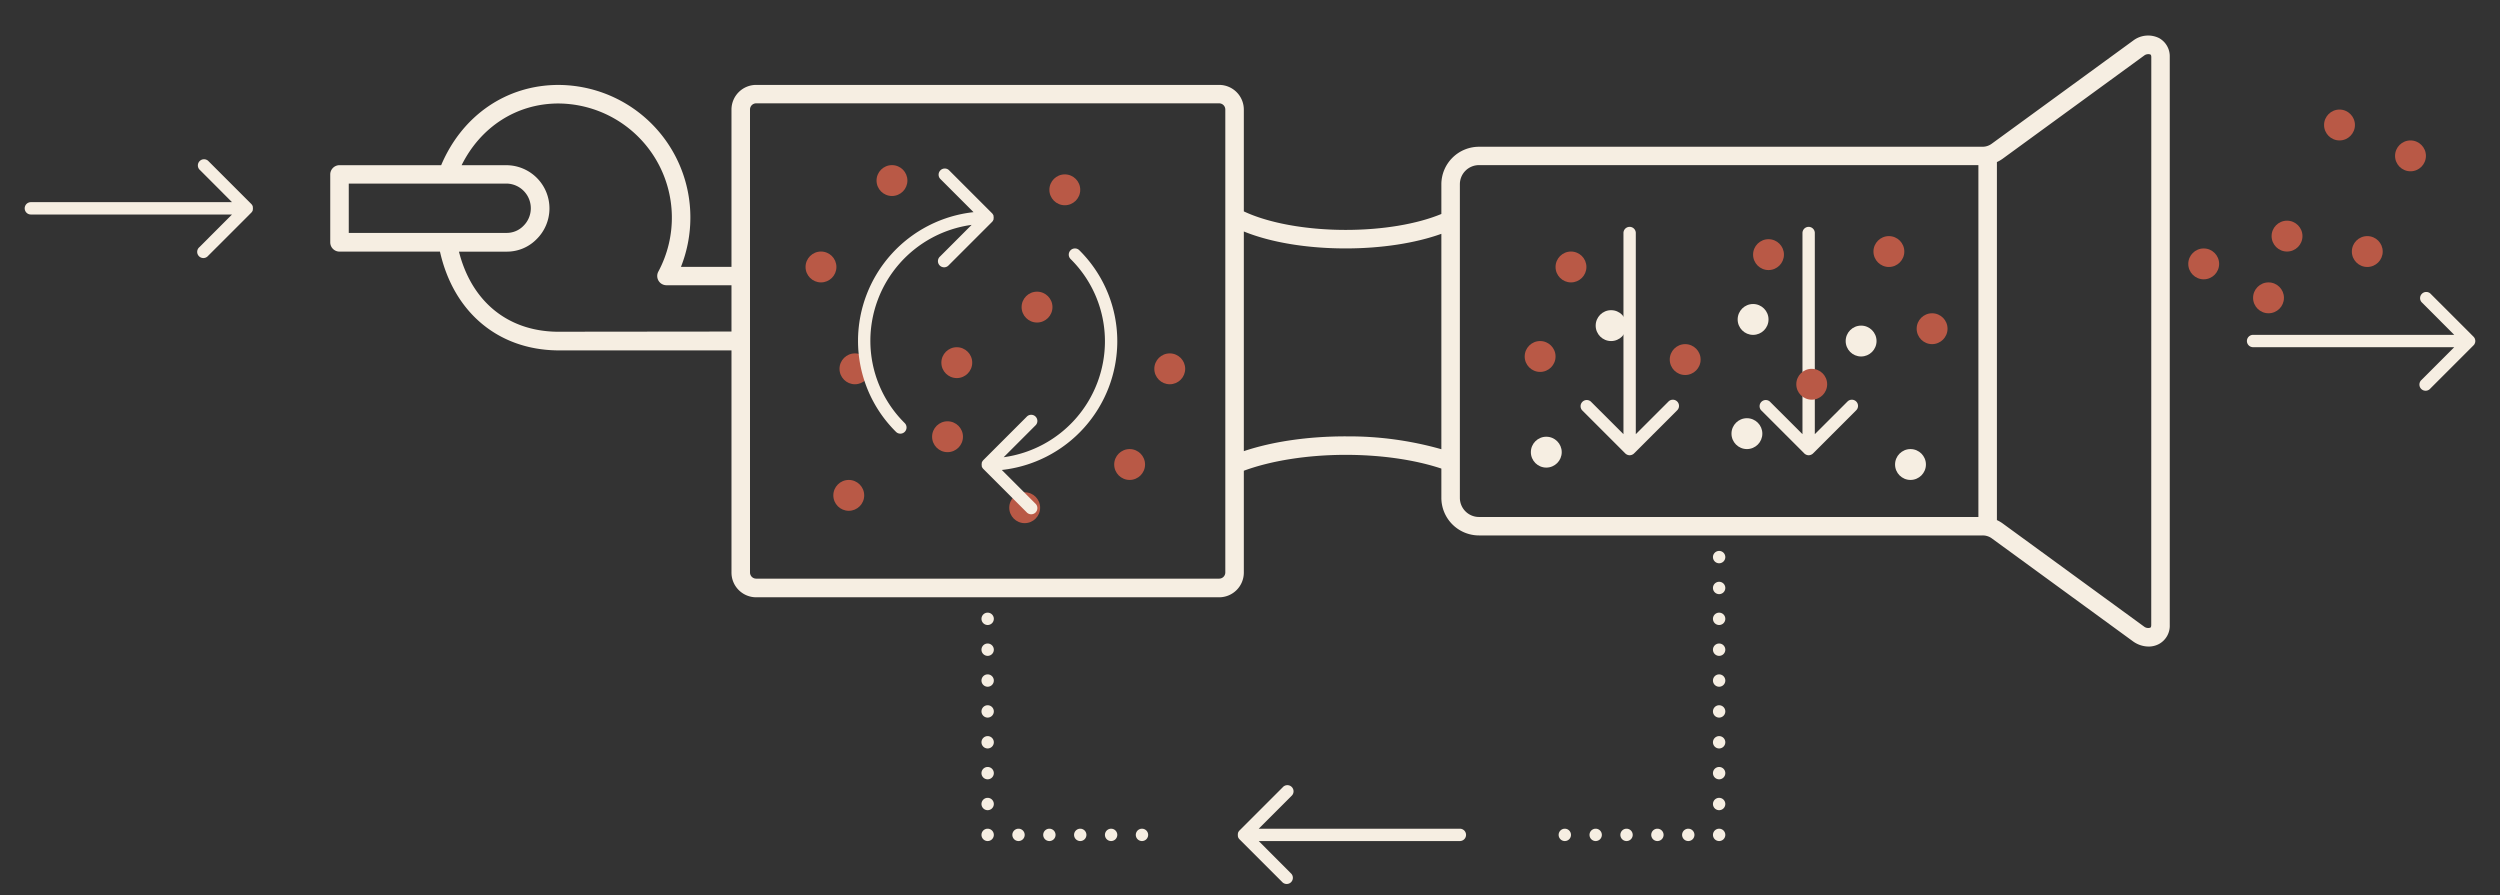 <svg id="courage_model" data-name="Layer 1" xmlns="http://www.w3.org/2000/svg" viewBox="0 0 810 290">


		<rect x="0" y="0" width="810" height="290" fill="#333333" stroke="none"/>


		<defs>
<style>

#particles1 {
	transform-origin: center;
    transform-box: fill-box;
  	-webkit-animation: particles1 2s infinite linear;
}

@-webkit-keyframes particles1 {
		from {-webkit-transform: rotate(0deg);}
		to {-webkit-transform: rotate(-360deg);}
}

#circular_arrows {
	transform-origin: center;
    transform-box: fill-box;
 	 -webkit-animation: rotation1 4s infinite linear;
}

@-webkit-keyframes rotation1 {
	from {-webkit-transform: rotate(0deg);}
	to {-webkit-transform: rotate(360deg);}
	}

#vertical_arrows {
	transform-origin: center;
    transform-box: fill-box;
  	animation: vertical_arrows 1s ease-in-out infinite;
}

@keyframes vertical_arrows {
	from {transform: translate(0px, 0px);}
	50% {transform: translate(0px, 10px);}
	to {transform: translate(0px, 0px);}
	}

#particles2 {
	transform-origin: center;
    transform-box: fill-box;
  	animation: particles2 1s ease-in-out infinite;
  	animation-delay: +0.5s;
}

@keyframes particles2 {
	from {transform: translate(0px, 0px);}
	50% {transform: translate(0px, 8px);}
	to {transform: translate(0px, 0px);}
	}

#particles3 {
	transform-origin: center;
    transform-box: fill-box;
  	animation: particles3 1s ease-in-out infinite;
  	animation-delay: +0.5s;
}

@keyframes particles3 {
	from {transform: translate(0px, 0px);}
	50% {transform: translate(0px, -8px);}
	to {transform: translate(0px, 0px);}
	}

#particles4 {
	transform-origin: center;
    transform-box: fill-box;
  	animation: particles4 2s linear infinite;
}

@keyframes particles4 {
	from {opacity: 1; transform: translate(0px, 0px);}
	50% {opacity: 0; transform: translate(7px, -7px);}
	75% {opacity: 0; transform: translate(15px, -15px);}
	to {opacity: 0; transform: translate(0px, 0px);}
	}

#particles5 {
	transform-origin: center;
    transform-box: fill-box;
  	animation: particles5 2s linear infinite;
}

@keyframes particles5 {
	from {opacity: 0; transform: translate(0px, 0px);}
	50% {opacity: 1; transform: translate(10px, -10px);}
	75% {opacity: 0; transform: translate(20px, -20px);}
	to {opacity: 0; transform: translate(0px, 0px);}
	}

#horizontal_arrows {
	transform-origin: center;
    transform-box: fill-box;
  	animation: horizontal_arrows 1s ease-in-out infinite;
}

@keyframes horizontal_arrows {
  	from {transform: translate(0px, 0px);}
  	50% {transform: translate(10px, 0px);}
  	to {transform: translate(0px, 0px);}
	}

#horizontal_arrow {
	transform-origin: center;
    transform-box: fill-box;
  	animation: horizontal_arrow 1s ease-in-out infinite;
}

@keyframes horizontal_arrow {
  	from {transform: translate(0px, 0px);}
  	50% {transform: translate(-10px, 0px);}
  	to {transform: translate(0px, 0px);}
	}


</style>
</defs>

	<path d="M555,270.5a2,2,0,0,1,2-2h0a2,2,0,0,1,2,2h0a2,2,0,0,1-2,2h0A2,2,0,0,1,555,270.5Zm-10,0a2,2,0,0,1,2-2h0a2,2,0,0,1,2,2h0a2,2,0,0,1-2,2h0A2,2,0,0,1,545,270.5Zm-10,0a2,2,0,0,1,2-2h0a2,2,0,0,1,2,2h0a2,2,0,0,1-2,2h0A2,2,0,0,1,535,270.5Zm-10,0a2,2,0,0,1,2-2h0a2,2,0,0,1,2,2h0a2,2,0,0,1-2,2h0A2,2,0,0,1,525,270.5Zm-10,0a2,2,0,0,1,2-2h0a2,2,0,0,1,2,2h0a2,2,0,0,1-2,2h0A2,2,0,0,1,515,270.5Zm-10,0a2,2,0,0,1,2-2h0a2,2,0,0,1,2,2h0a2,2,0,0,1-2,2h0A2,2,0,0,1,505,270.5Zm50-10a2,2,0,0,1,2-2h0a2,2,0,0,1,2,2h0a2,2,0,0,1-2,2h0A2,2,0,0,1,555,260.5Zm0-10a2,2,0,0,1,2-2h0a2,2,0,0,1,2,2h0a2,2,0,0,1-2,2h0A2,2,0,0,1,555,250.5Zm0-10a2,2,0,0,1,2-2h0a2,2,0,0,1,2,2h0a2,2,0,0,1-2,2h0A2,2,0,0,1,555,240.5Zm0-10a2,2,0,0,1,2-2h0a2,2,0,0,1,2,2h0a2,2,0,0,1-2,2h0A2,2,0,0,1,555,230.5Zm0-10a2,2,0,0,1,2-2h0a2,2,0,0,1,2,2h0a2,2,0,0,1-2,2h0A2,2,0,0,1,555,220.5Zm0-10a2,2,0,0,1,2-2h0a2,2,0,0,1,2,2h0a2,2,0,0,1-2,2h0A2,2,0,0,1,555,210.5Zm0-10a2,2,0,0,1,2-2h0a2,2,0,0,1,2,2h0a2,2,0,0,1-2,2h0A2,2,0,0,1,555,200.5Zm0-10a2,2,0,0,1,2-2h0a2,2,0,0,1,2,2h0a2,2,0,0,1-2,2h0A2,2,0,0,1,555,190.5Zm0-10a2,2,0,0,1,2-2h0a2,2,0,0,1,2,2h0a2,2,0,0,1-2,2h0A2,2,0,0,1,555,180.5Zm0-10a2,2,0,0,1,2-2h0a2,2,0,0,1,2,2h0a2,2,0,0,1-2,2h0A2,2,0,0,1,555,170.5Z" style="fill:#f6eee2"/>

	<path d="M368,270.5a2,2,0,0,1,2-2h0a2,2,0,0,1,2,2h0a2,2,0,0,1-2,2h0A2,2,0,0,1,368,270.5Zm-10,0a2,2,0,0,1,2-2h0a2,2,0,0,1,2,2h0a2,2,0,0,1-2,2h0A2,2,0,0,1,358,270.5Zm-10,0a2,2,0,0,1,2-2h0a2,2,0,0,1,2,2h0a2,2,0,0,1-2,2h0A2,2,0,0,1,348,270.5Zm-10,0a2,2,0,0,1,2-2h0a2,2,0,0,1,2,2h0a2,2,0,0,1-2,2h0A2,2,0,0,1,338,270.5Zm-10,0a2,2,0,0,1,2-2h0a2,2,0,0,1,2,2h0a2,2,0,0,1-2,2h0A2,2,0,0,1,328,270.5Zm-10,0a2,2,0,0,1,2-2h0a2,2,0,0,1,2,2h0a2,2,0,0,1-2,2h0A2,2,0,0,1,318,270.5Zm0-10a2,2,0,0,1,2-2h0a2,2,0,0,1,2,2h0a2,2,0,0,1-2,2h0A2,2,0,0,1,318,260.5Zm0-10a2,2,0,0,1,2-2h0a2,2,0,0,1,2,2h0a2,2,0,0,1-2,2h0A2,2,0,0,1,318,250.5Zm0-10a2,2,0,0,1,2-2h0a2,2,0,0,1,2,2h0a2,2,0,0,1-2,2h0A2,2,0,0,1,318,240.5Zm0-10a2,2,0,0,1,2-2h0a2,2,0,0,1,2,2h0a2,2,0,0,1-2,2h0A2,2,0,0,1,318,230.5Zm0-10a2,2,0,0,1,2-2h0a2,2,0,0,1,2,2h0a2,2,0,0,1-2,2h0A2,2,0,0,1,318,220.5Zm0-10a2,2,0,0,1,2-2h0a2,2,0,0,1,2,2h0a2,2,0,0,1-2,2h0A2,2,0,0,1,318,210.5Zm0-10a2,2,0,0,1,2-2h0a2,2,0,0,1,2,2h0a2,2,0,0,1-2,2h0A2,2,0,0,1,318,200.5Zm0-10a2,2,0,0,1,2-2h0a2,2,0,0,1,2,2h0a2,2,0,0,1-2,2h0A2,2,0,0,1,318,190.5Z" style="fill:#f6eee2"/>

	<g id="horizontal_arrows">

		<path d="M81.66,68.61a1.19,1.19,0,0,0,.09-.15l.1-.2.06-.2a.84.84,0,0,0,0-.17,2,2,0,0,0,0-.78.84.84,0,0,0,0-.17l-.06-.2-.1-.2a1.19,1.19,0,0,0-.09-.15,1.79,1.79,0,0,0-.25-.31l-14-14a2,2,0,0,0-2.82,2.82L75.17,65.5H10a2,2,0,0,0,0,4H75.17L64.59,80.09a2,2,0,1,0,2.82,2.82l14-14A1.79,1.79,0,0,0,81.66,68.61Z" style="fill:#f6eee2"/>

		<path d="M801.66,111.61a1.19,1.19,0,0,0,.09-.15c0-.07.07-.13.1-.2l.06-.2a.84.84,0,0,0,.05-.17,2,2,0,0,0,0-.78.84.84,0,0,0-.05-.17l-.06-.2c0-.07-.07-.13-.1-.2a1.19,1.19,0,0,0-.09-.15,1.79,1.79,0,0,0-.25-.31l-14-14a2,2,0,0,0-2.82,2.82l10.58,10.59H730a2,2,0,0,0,0,4h65.17l-10.58,10.59a2,2,0,1,0,2.82,2.82l14-14A1.79,1.79,0,0,0,801.66,111.61Z" style="fill:#f6eee2"/>

	</g>

	<g id="vertical_arrows">

		<path d="M543.41,130.09a2,2,0,0,0-2.82,0L530,140.67V75.5a2,2,0,0,0-4,0v65.17l-10.59-10.58a2,2,0,0,0-2.82,2.82l14,14a1.79,1.79,0,0,0,.31.25.55.55,0,0,0,.15.08l.2.11.2.06.17.05a1.92,1.92,0,0,0,.78,0l.17-.05.2-.06.2-.11a.55.55,0,0,0,.15-.08,1.79,1.79,0,0,0,.31-.25l14-14A2,2,0,0,0,543.41,130.09Z" style="fill:#f6eee2"/>

		<path d="M601.41,130.09a2,2,0,0,0-2.82,0L588,140.67V75.5a2,2,0,0,0-4,0v65.17l-10.59-10.58a2,2,0,0,0-2.82,2.82l14,14a1.79,1.79,0,0,0,.31.25.55.55,0,0,0,.15.08l.2.11.2.06.17.05a1.92,1.92,0,0,0,.78,0l.17-.05.2-.06.2-.11a.55.55,0,0,0,.15-.08,1.79,1.79,0,0,0,.31-.25l14-14A2,2,0,0,0,601.41,130.09Z" style="fill:#f6eee2"/>

	</g>

	<path id="horizontal_arrow" d="M473,268.5H407.83l10.58-10.59a2,2,0,1,0-2.82-2.82l-14,14a1.79,1.79,0,0,0-.25.31.55.55,0,0,0-.08.15,1.28,1.28,0,0,0-.11.2l-.06.2a.84.84,0,0,0,0,.17,2,2,0,0,0,0,.78.84.84,0,0,0,0,.17l.06.2a1.28,1.28,0,0,0,.11.2.55.55,0,0,0,.08.15,1.79,1.79,0,0,0,.25.31l14,14a2,2,0,0,0,2.82-2.82L407.83,272.5H473a2,2,0,0,0,0-4Z" style="fill:#f6eee2"/>


	<path d="M699.52,12.33a8,8,0,0,0-8.18.68l-46,33.54a5,5,0,0,1-2.94,1H479.18A12.2,12.2,0,0,0,467,59.69v9.64c-7.95,3.29-19.1,5.16-31,5.16-12.9,0-25.08-2.25-33-6V35.51a8,8,0,0,0-8-8H245a8,8,0,0,0-8,8V86.46l-16.37,0a43.39,43.39,0,0,0,3.05-15.94,42.9,42.9,0,0,0-42.74-43c-16.83,0-31.2,9.9-38,26H110a3,3,0,0,0-2.12.88,3,3,0,0,0-.88,2.12v22a3,3,0,0,0,3,3h32.55c4.35,19.44,18.58,31.61,37.69,32l56.76,0v72a8,8,0,0,0,8,8H395a8,8,0,0,0,8-8v-33c8.87-3.28,20.75-5.15,33-5.15,11.43,0,22.34,1.57,31,4.45v9.47a12.2,12.2,0,0,0,12.18,12.19H642.4a5,5,0,0,1,2.94.95l45.89,33.47.11.07a8.71,8.71,0,0,0,4.8,1.51,7,7,0,0,0,3.38-.83,6.72,6.72,0,0,0,3.48-6.18v-184A6.72,6.72,0,0,0,699.52,12.33ZM113,59.48l51,0h.31a8,8,0,0,1,5.27,13.71,7.53,7.53,0,0,1-5.25,2.27h0l-16.49,0H113Zm67.29,48c-15.93-.28-27.53-9.9-31.59-25.95H164v0h.35a13.41,13.41,0,0,0,9.47-4,14,14,0,0,0-9.51-24H149.56c6.17-12.43,17.86-20,31.38-20A37,37,0,0,1,213.3,88a3,3,0,0,0,2.64,4.42l21.06,0v15Zm216.71,78a2,2,0,0,1-2,2H245a2,2,0,0,1-2-2v-150a2,2,0,0,1,2-2H395a2,2,0,0,1,2,2v150Zm39-44.1c-12.2,0-23.72,1.68-33,4.79V75c8.64,3.52,20.37,5.49,33,5.49,11.56,0,22.57-1.7,31-4.73v69.79A109.64,109.64,0,0,0,436,141.39Zm37,19.92V154h0V66.57h0V59.69a6.19,6.19,0,0,1,6.18-6.19H641v114H479.18A6.19,6.19,0,0,1,473,161.31Zm224,41.18c0,.49-.1.78-.31.89a2.19,2.19,0,0,1-2-.35L648.87,169.6a11,11,0,0,0-1.87-1.09v-116a11,11,0,0,0,1.87-1.09L694.71,18a2.19,2.19,0,0,1,2-.35c.21.11.31.41.31.89Z" style="fill:#f6eee2"/>

	<g id="particles1">

		<circle cx="275" cy="160.5" r="5" style="fill:#b95946"/>
		<circle cx="310" cy="117.5" r="5" style="fill:#b95946"/>
		<circle cx="266" cy="86.5" r="5" style="fill:#b95946"/>
		<circle cx="277" cy="119.5" r="5" style="fill:#b95946"/>
		<circle cx="289" cy="58.5" r="5" style="fill:#b95946"/>
		<circle cx="345" cy="61.5" r="5" style="fill:#b95946"/>
		<circle cx="336" cy="99.5" r="5" style="fill:#b95946"/>
		<circle cx="366" cy="150.5" r="5" style="fill:#b95946"/>
		<circle cx="379" cy="119.5" r="5" style="fill:#b95946"/>
		<circle cx="307" cy="141.5" r="5" style="fill:#b95946"/>
		<circle cx="332" cy="164.5" r="5" style="fill:#b95946"/>

	</g>

	<g id="particles2">

		<circle cx="603" cy="110.5" r="5" style="fill:#f6eee2"/>
		<circle cx="619" cy="150.5" r="5" style="fill:#f6eee2"/>
		<circle cx="566" cy="140.5" r="5" style="fill:#f6eee2"/>
		<circle cx="501" cy="146.5" r="5" style="fill:#f6eee2"/>
		<circle cx="522" cy="105.5" r="5" style="fill:#f6eee2"/>
		<circle cx="568" cy="103.5" r="5" style="fill:#f6eee2"/>

	</g>

	<g id="particles3">

		<circle cx="509" cy="86.5" r="5" style="fill:#b95946"/>
		<circle cx="626" cy="106.5" r="5" style="fill:#b95946"/>
		<circle cx="546" cy="116.5" r="5" style="fill:#b95946"/>
		<circle cx="573" cy="82.5" r="5" style="fill:#b95946"/>
		<circle cx="587" cy="124.5" r="5" style="fill:#b95946"/>
		<circle cx="612" cy="81.5" r="5" style="fill:#b95946"/>
		<circle cx="499" cy="115.5" r="5" style="fill:#b95946"/>

	</g>

	<g id="particles4">

		<circle cx="714" cy="85.5" r="5" style="fill:#b95946"/>
		<circle cx="741" cy="76.5" r="5" style="fill:#b95946"/>
		<circle cx="781" cy="50.5" r="5" style="fill:#b95946"/>

	</g>

	<g id="particles5">

		<circle cx="735" cy="96.5" r="5" style="fill:#b95946"/>
		<circle cx="767" cy="81.5" r="5" style="fill:#b95946"/>
		<circle cx="758" cy="40.5" r="5" style="fill:#b95946"/>

	</g>

	<g id="circular_arrows">

		<path d="M321.66,71.61a1.19,1.19,0,0,0,.09-.15c0-.07.07-.13.1-.2l.06-.2a.84.84,0,0,0,0-.17,2,2,0,0,0,0-.78.84.84,0,0,0,0-.17l-.06-.2c0-.07-.07-.13-.1-.2a1.19,1.19,0,0,0-.09-.15,1.79,1.79,0,0,0-.25-.31l-14-14a2,2,0,0,0-2.82,2.82l10.83,10.84A42,42,0,0,0,278,110.33a41.5,41.5,0,0,0,12.3,29.59,2,2,0,0,0,2.83-2.84A37.47,37.47,0,0,1,282,110.33a37.94,37.94,0,0,1,32.81-37.47L304.59,83.09a2,2,0,1,0,2.82,2.82l14-14A1.79,1.79,0,0,0,321.66,71.61Z" style="fill:#f6eee2"/>

		<path d="M362,110.67a41.5,41.5,0,0,0-12.3-29.59,2,2,0,0,0-2.83,2.84A37.47,37.47,0,0,1,358,110.67a37.94,37.94,0,0,1-32.81,37.47l10.22-10.23a2,2,0,1,0-2.82-2.82l-14,14a1.79,1.79,0,0,0-.25.31,1.19,1.19,0,0,0-.09.15c0,.07-.07.13-.1.2l-.06.2a.84.84,0,0,0,0,.17,2,2,0,0,0,0,.78.84.84,0,0,0,0,.17l.06.2c0,.07.07.13.1.2a1.19,1.19,0,0,0,.09.15,1.79,1.79,0,0,0,.25.31l14,14a2,2,0,1,0,2.82-2.82l-10.83-10.84A42,42,0,0,0,362,110.67Z" style="fill:#f6eee2"/>

	</g>

</svg>
